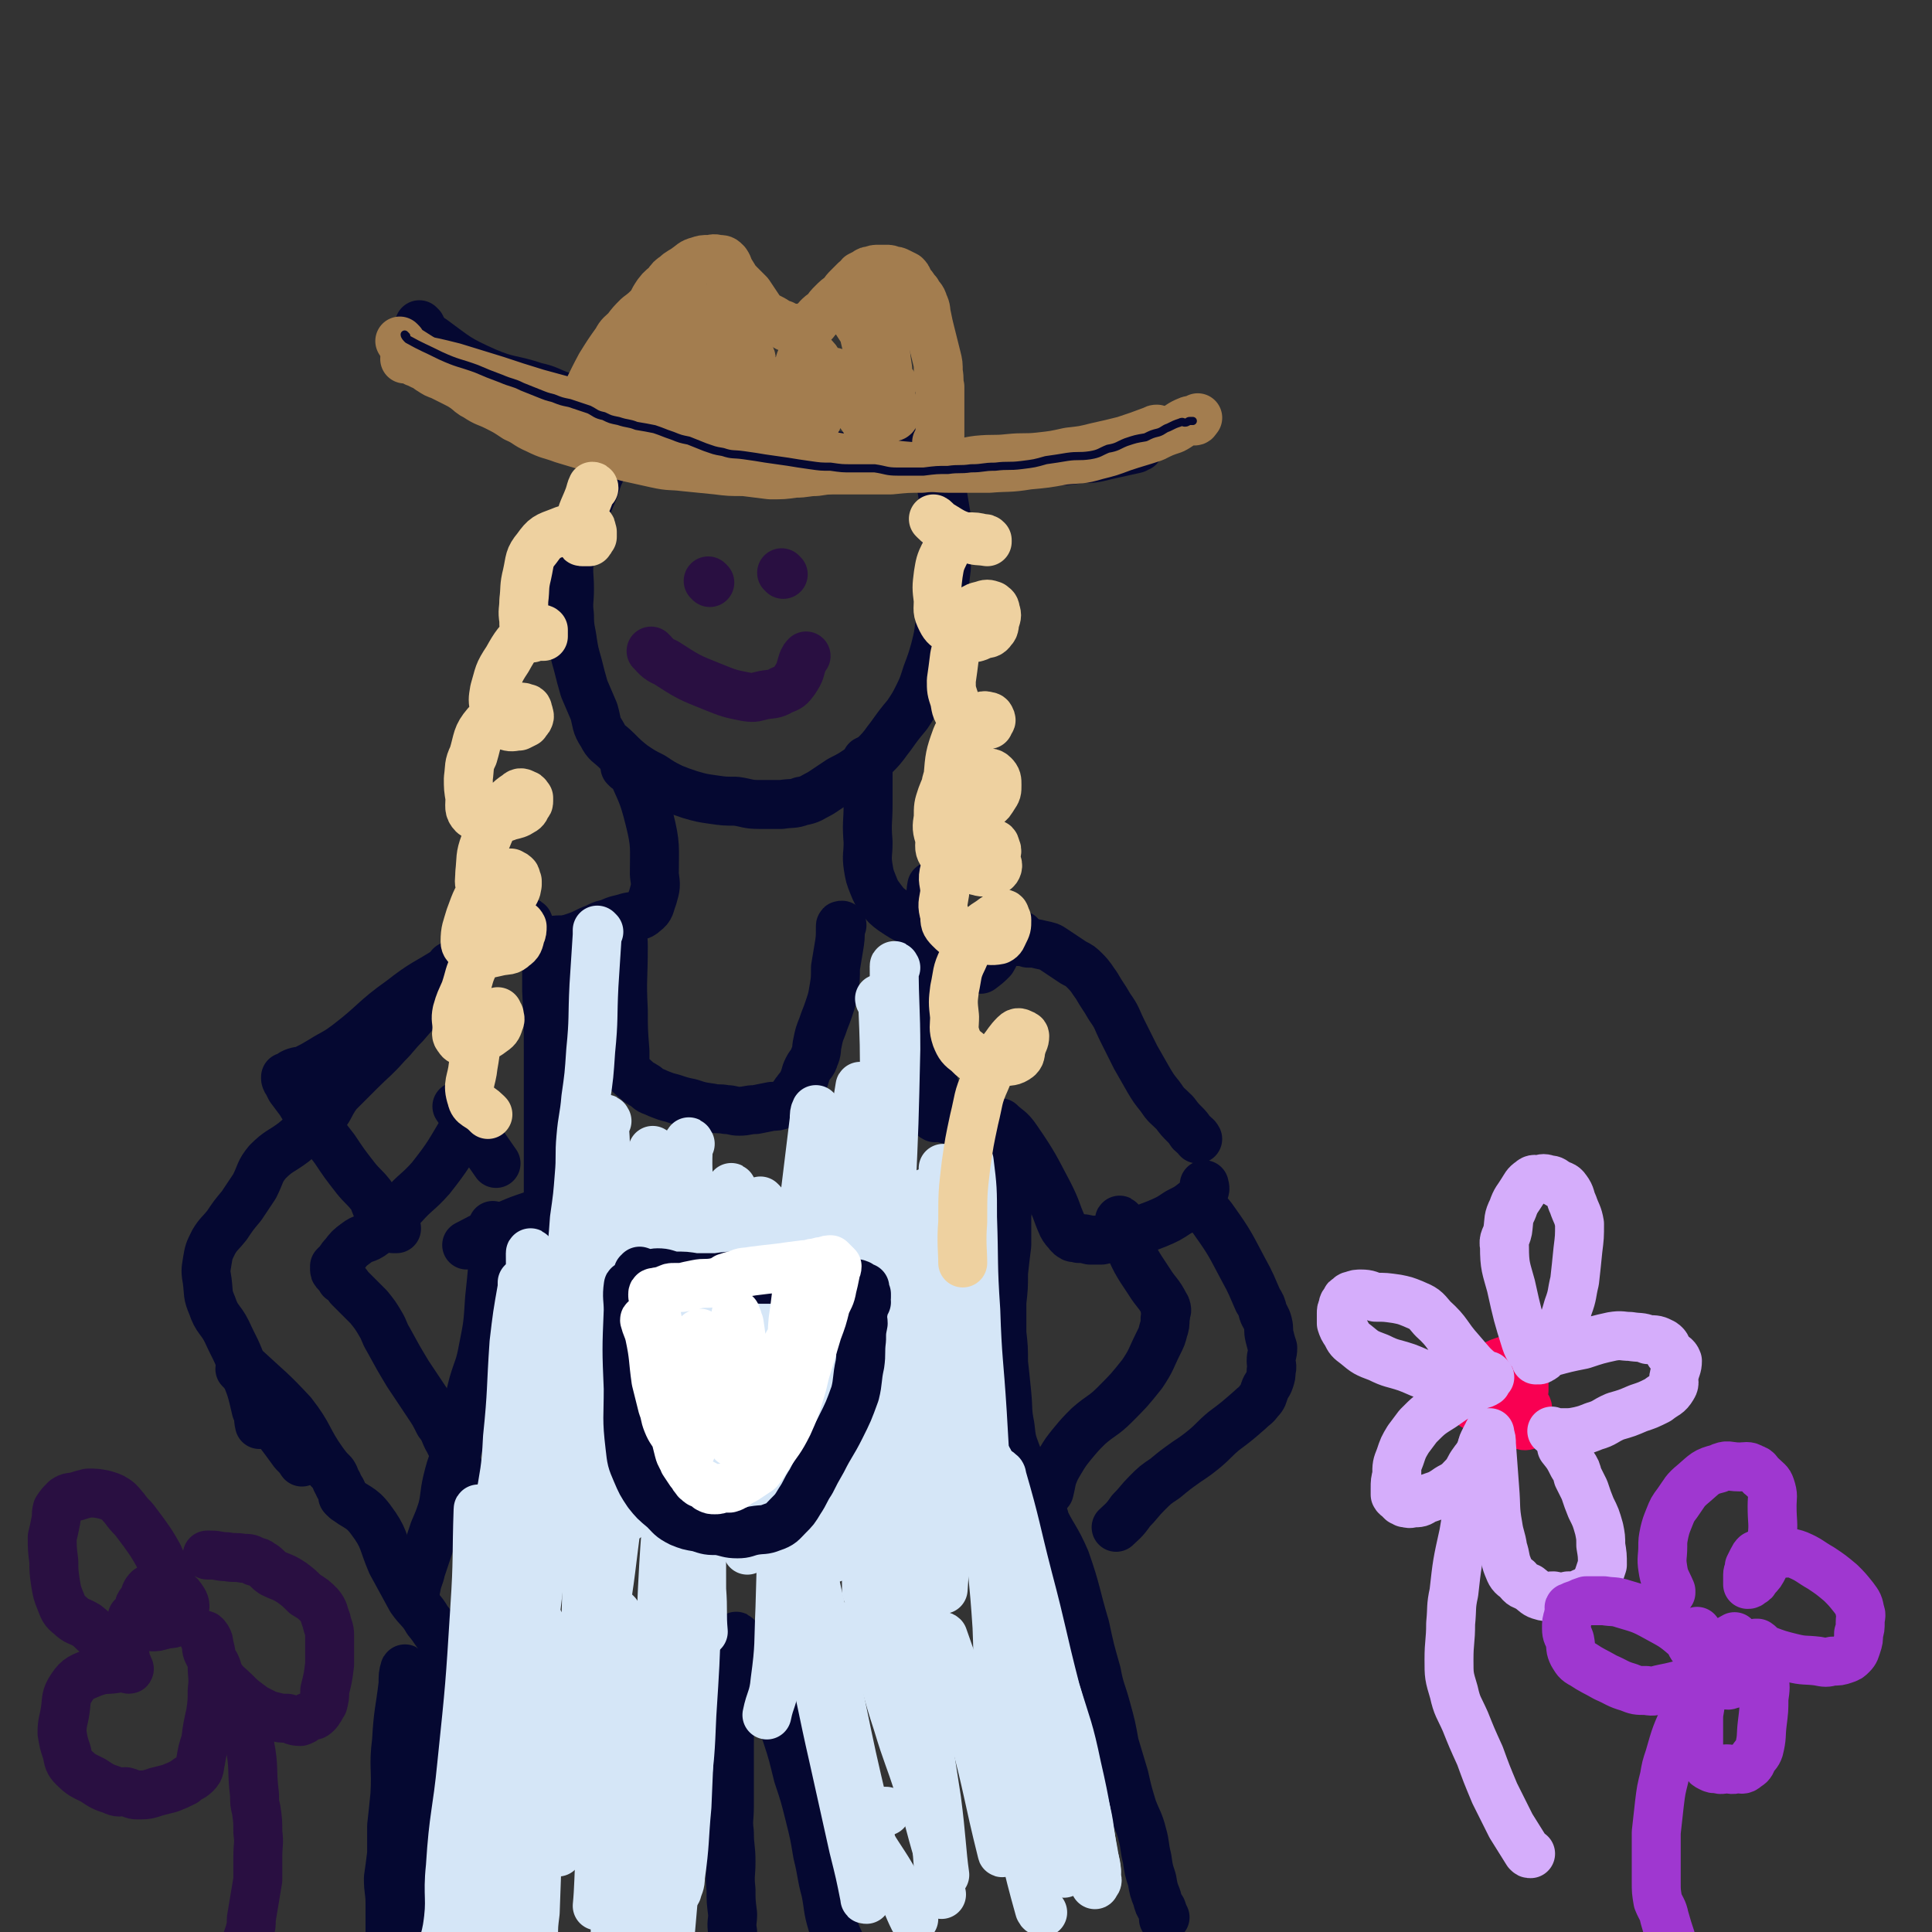 <svg viewBox='0 0 1184 1184' version='1.1' xmlns='http://www.w3.org/2000/svg' xmlns:xlink='http://www.w3.org/1999/xlink'><rect x="0" y="0" width="1184" height="1184" fill="#333333" stroke="none"/><g fill='none' stroke='rgb(5,8,49)' stroke-width='30' stroke-linecap='round' stroke-linejoin='round'><path d='M440,253c0,0 0,-1 -1,-1 -1,0 -1,1 -1,1 -10,1 -10,0 -20,1 -10,2 -11,1 -21,5 -7,2 -6,4 -13,8 -5,4 -6,3 -10,8 -4,5 -3,6 -5,12 -3,6 -3,7 -5,13 -3,7 -3,7 -6,15 -3,6 -3,6 -5,12 -2,8 -3,8 -4,16 -1,9 0,9 0,18 0,8 -1,8 0,16 0,9 1,9 2,17 1,6 1,6 3,13 2,8 2,8 4,15 3,7 3,7 6,14 2,7 1,8 5,14 3,6 4,5 9,10 5,5 5,5 10,9 6,4 6,4 12,7 6,4 6,4 12,7 5,2 5,2 11,4 7,2 7,2 14,3 7,1 7,1 14,1 7,1 7,2 14,2 7,0 7,0 14,0 6,-1 7,0 12,-2 6,-1 6,-2 12,-5 6,-4 6,-4 12,-8 6,-3 6,-3 12,-7 5,-4 5,-4 10,-9 5,-5 5,-6 9,-11 5,-7 5,-7 10,-13 4,-6 4,-6 7,-12 3,-6 3,-7 5,-13 3,-8 3,-8 5,-15 2,-8 2,-8 3,-16 1,-9 1,-9 2,-18 1,-8 1,-8 2,-16 0,-9 0,-9 0,-17 -1,-7 0,-7 0,-14 -1,-6 -1,-6 -2,-12 -1,-7 -1,-7 -3,-13 -2,-6 -2,-6 -5,-12 -4,-6 -3,-6 -8,-11 -5,-5 -5,-4 -11,-9 -6,-4 -6,-4 -11,-7 -5,-3 -5,-4 -9,-6 -7,-3 -7,-4 -13,-6 -9,-3 -9,-1 -17,-3 -7,-1 -7,-1 -14,-3 -8,-1 -8,-2 -16,-2 -8,0 -9,0 -17,1 -10,1 -10,1 -19,4 -11,3 -12,2 -21,8 -8,6 -7,8 -13,15 -1,1 -1,1 -1,2 '/><path d='M384,471c0,0 -1,-1 -1,-1 1,0 3,0 4,2 6,14 7,14 11,30 4,16 3,17 3,34 1,7 1,7 -1,14 -2,5 -1,6 -5,9 -3,3 -5,2 -10,3 -6,2 -6,1 -12,4 -6,1 -5,2 -11,4 -6,3 -6,3 -12,5 -7,2 -7,0 -14,2 -3,0 -3,1 -5,2 '/><path d='M532,467c0,0 -1,-1 -1,-1 0,2 1,3 1,5 0,11 0,11 0,22 0,11 -1,11 0,23 0,8 -1,8 0,15 1,6 1,6 3,11 2,5 2,5 5,9 3,4 3,4 7,7 6,4 6,4 12,7 5,3 5,4 11,6 5,3 5,2 10,4 5,2 5,2 10,3 6,1 6,0 13,0 5,0 5,0 10,-2 6,-1 6,-1 11,-3 1,0 1,0 1,0 '/><path d='M335,581c0,0 -1,-1 -1,-1 0,0 1,1 1,2 0,12 0,12 0,25 1,20 1,20 1,40 0,15 0,15 0,30 0,11 0,11 0,22 0,8 0,8 0,17 0,10 0,10 0,20 0,10 0,10 0,20 0,7 0,10 0,15 '/><path d='M382,567c0,0 -1,-1 -1,-1 0,6 1,7 1,14 0,20 -1,20 0,39 0,12 0,12 1,25 0,3 0,3 0,7 1,3 0,3 2,6 2,3 2,2 5,5 2,2 3,2 6,4 3,3 3,2 7,4 5,2 5,2 9,3 6,2 6,2 11,3 6,2 6,2 13,3 4,1 4,0 9,1 4,0 4,1 8,1 5,0 5,-1 10,-1 5,-1 5,-1 10,-2 3,0 3,0 6,-1 3,-1 3,-1 5,-3 3,-2 2,-3 4,-5 2,-3 3,-3 4,-6 2,-4 1,-4 3,-8 2,-4 3,-3 4,-7 2,-4 1,-5 2,-9 1,-5 1,-5 3,-10 2,-6 2,-5 4,-11 2,-6 2,-6 3,-12 1,-6 1,-6 1,-13 1,-6 1,-6 2,-12 1,-6 1,-6 1,-13 0,-1 0,-1 1,-1 '/><path d='M572,544c0,0 -1,-1 -1,-1 -1,5 0,6 -1,13 -1,20 -1,20 -2,40 -1,13 -1,13 -2,26 0,4 0,4 1,9 0,4 -1,4 0,9 0,4 0,4 1,9 1,4 1,4 2,8 1,3 1,3 2,6 1,4 1,4 3,8 2,3 2,4 5,7 4,4 4,3 9,6 4,3 4,3 9,6 4,2 4,1 9,3 3,2 3,2 6,5 3,2 4,3 5,4 '/><path d='M336,742c0,0 0,-1 -1,-1 0,0 -1,0 -1,1 -13,5 -13,4 -26,10 -11,5 -16,8 -22,11 '/><path d='M303,752c0,0 -1,-1 -1,-1 0,2 1,3 1,7 -1,19 -1,19 -3,38 -1,16 -1,16 -4,31 -2,11 -3,11 -6,21 -2,8 -2,8 -4,16 -2,7 -1,8 -3,15 -2,7 -2,6 -4,13 -3,8 -3,8 -5,16 -2,9 -1,9 -3,17 -2,6 -2,6 -5,13 -2,6 -2,6 -4,12 -2,6 -2,6 -4,12 -1,5 -2,5 -3,11 -1,4 0,4 -1,8 0,0 0,0 0,0 '/><path d='M573,685c0,0 -2,-1 -1,-1 6,1 7,2 14,3 14,3 14,3 27,6 0,0 0,0 1,0 1,1 1,1 2,2 1,3 2,3 2,7 1,7 1,7 0,13 0,7 0,7 0,14 -1,8 0,8 -1,16 0,9 0,9 0,18 -1,8 -1,8 -2,17 0,9 0,9 -1,18 0,9 0,9 0,19 1,9 1,9 1,18 1,9 1,9 2,19 1,10 0,10 2,20 1,9 1,9 4,17 3,8 3,7 6,15 3,7 4,7 6,14 4,9 3,9 6,18 4,9 5,9 8,17 1,2 0,2 0,4 '/><path d='M324,566c0,0 0,-1 -1,-1 -1,0 0,1 -2,2 -5,2 -6,0 -11,3 -12,7 -12,7 -22,16 -8,8 -7,9 -14,17 -7,6 -7,6 -14,12 -6,6 -6,6 -12,13 -6,6 -5,6 -11,12 -8,9 -8,8 -16,16 -7,7 -7,7 -14,14 -6,8 -4,9 -11,16 -7,8 -8,7 -16,14 -8,6 -9,5 -16,12 -5,6 -4,7 -8,15 -4,6 -4,6 -8,12 -5,6 -5,6 -9,12 -4,5 -5,5 -8,10 -3,6 -3,6 -4,12 -1,6 -1,6 0,12 1,8 0,8 3,15 3,9 5,8 9,16 5,11 6,11 10,23 5,12 5,12 8,25 2,4 1,5 2,9 '/><path d='M281,679c0,0 -1,-1 -1,-1 5,7 5,8 11,16 6,9 6,9 13,19 '/><path d='M288,685c0,0 0,-1 -1,-1 -1,3 0,5 -3,8 -9,15 -9,16 -20,30 -8,9 -9,8 -17,17 -4,4 -4,5 -8,8 -5,5 -4,5 -10,9 -5,4 -6,2 -11,6 -4,3 -4,3 -7,7 -3,3 -2,3 -4,6 -1,1 -2,1 -2,1 0,0 1,-1 1,-1 0,1 -1,1 -1,2 0,2 0,2 1,3 2,2 2,2 3,4 3,2 3,2 5,5 3,3 3,3 6,6 3,3 3,3 6,6 4,5 4,5 7,10 3,5 2,5 5,10 6,11 6,11 12,21 6,9 6,9 12,18 4,6 4,6 7,12 4,5 3,6 6,11 2,4 2,4 4,8 1,4 0,4 1,8 0,1 1,1 1,1 '/><path d='M148,840c0,0 -1,-1 -1,-1 1,0 3,-1 4,0 14,13 15,13 28,27 11,14 9,16 19,30 3,4 3,4 6,7 2,3 1,3 3,6 1,3 2,3 3,6 0,1 0,1 0,2 '/><path d='M161,867c0,0 -1,-1 -1,-1 1,1 2,1 3,2 9,11 9,11 17,22 3,3 3,3 5,6 '/><path d='M277,593c0,0 0,-1 -1,-1 0,0 0,1 -1,2 -14,9 -15,8 -29,19 -17,12 -16,14 -33,27 -8,6 -8,5 -16,10 -5,3 -5,3 -9,5 -4,2 -4,1 -7,2 -3,1 -3,2 -5,3 -1,1 0,1 -1,1 0,0 0,-1 0,-1 0,1 0,2 1,3 1,2 1,2 2,4 3,4 3,4 6,8 3,5 3,5 7,10 7,10 7,10 14,19 6,9 6,9 13,18 4,5 5,5 9,10 3,4 2,5 5,10 2,3 3,3 5,6 1,1 1,2 2,3 0,0 1,0 1,0 1,1 0,1 1,2 1,0 1,0 2,0 0,-1 0,0 0,0 '/><path d='M601,594c0,0 -1,-1 -1,-1 0,0 1,1 1,1 4,-3 4,-3 7,-6 3,-5 2,-6 6,-9 2,-2 2,-2 4,-2 3,-1 3,-1 5,0 4,0 4,0 7,1 4,0 4,0 8,1 5,1 5,1 8,3 3,2 3,2 6,4 3,2 3,2 6,4 4,2 4,2 7,5 4,4 4,5 7,9 4,7 4,6 8,13 5,7 4,7 8,15 4,8 4,8 8,16 4,7 4,7 8,14 3,5 3,5 7,10 4,6 4,5 9,10 3,4 3,4 6,7 2,2 2,2 4,5 2,2 3,2 4,4 '/><path d='M614,689c0,0 -1,-1 -1,-1 4,4 6,4 10,10 11,16 11,17 20,34 5,10 4,10 8,19 1,2 2,3 3,4 0,0 -1,-1 -1,-1 2,2 2,3 4,4 1,1 2,0 4,1 3,0 3,0 7,1 3,0 3,0 7,0 9,-2 10,-2 19,-4 7,-3 7,-3 15,-6 7,-3 7,-3 13,-7 6,-3 6,-3 11,-7 3,-2 3,-3 5,-6 1,-2 0,-3 0,-4 0,0 0,1 0,2 '/><path d='M687,749c0,0 -1,-2 -1,-1 1,5 1,6 4,11 6,14 6,14 14,26 5,8 6,7 10,15 1,1 1,3 1,3 0,1 -1,-1 -1,-1 0,2 1,3 0,6 0,4 0,4 -1,7 -1,4 -1,4 -3,8 -5,10 -4,10 -10,19 -8,10 -8,10 -17,19 -7,7 -8,6 -16,13 -5,5 -5,5 -10,11 -4,5 -4,5 -7,10 -3,5 -3,5 -5,10 -1,4 -1,5 -2,9 '/><path d='M735,739c0,0 -2,-1 -1,-1 4,4 6,4 10,10 10,14 10,15 18,30 5,9 5,10 9,19 2,3 2,3 3,7 1,3 2,3 3,7 1,4 0,4 1,8 1,4 1,4 2,7 0,4 -1,4 -1,8 0,3 1,3 0,6 0,3 0,3 -1,6 -1,3 -2,3 -3,6 0,0 0,0 0,0 -1,3 -1,4 -3,6 -3,4 -3,3 -6,6 -8,7 -8,7 -16,13 -6,5 -6,6 -12,11 -5,4 -5,4 -11,8 -7,5 -7,5 -13,10 -6,4 -6,4 -11,9 -5,5 -5,6 -10,11 -4,6 -6,7 -9,10 '/><path d='M249,1024c0,0 -1,-2 -1,-1 -1,3 -1,4 -1,9 -2,17 -3,17 -4,35 -2,16 0,16 -1,33 -1,10 -1,10 -2,19 0,9 0,9 0,17 -1,8 -1,8 -2,15 0,8 1,8 1,15 0,7 0,7 0,14 0,5 0,5 0,10 0,0 0,0 0,0 '/><path d='M263,1031c0,0 -1,-1 -1,-1 0,0 1,1 1,2 -2,19 -3,19 -4,38 -2,21 -1,21 -3,42 -1,12 -2,12 -4,23 -2,11 -3,11 -5,21 -1,10 -1,10 -2,19 -1,3 -1,3 -1,6 '/><path d='M448,1006c0,0 -1,-2 -1,-1 0,6 1,7 1,14 0,25 -1,25 -1,51 0,18 0,18 0,37 0,8 -1,8 0,16 0,9 1,9 1,18 0,8 -1,8 0,17 0,7 0,7 1,15 0,5 -1,5 0,11 0,3 0,4 1,6 '/><path d='M452,1004c0,0 -1,-2 -1,-1 7,10 10,10 16,23 10,17 8,18 15,37 4,12 4,13 7,25 4,12 4,12 7,24 3,12 3,12 5,24 3,12 2,12 5,23 2,10 1,10 4,20 3,8 3,8 7,16 3,7 4,7 8,13 1,1 1,1 2,2 '/><path d='M640,930c0,0 -1,-2 -1,-1 6,13 8,13 14,27 7,20 6,21 12,41 3,14 3,14 7,28 2,11 3,11 6,22 3,11 3,11 5,22 3,10 3,10 6,20 2,9 2,9 5,19 3,8 4,8 6,16 2,7 1,7 3,15 1,7 1,7 3,13 1,6 1,6 3,11 1,4 1,4 3,7 1,3 1,3 2,5 0,0 -1,1 -1,1 0,0 0,-1 0,-1 '/><path d='M212,919c0,0 -1,-1 -1,-1 7,6 10,5 16,13 9,12 7,13 13,27 6,11 6,11 12,22 5,7 6,6 10,13 5,6 4,6 9,12 3,4 3,4 7,9 2,2 2,3 3,5 '/><path d='M258,200c0,0 -1,-1 -1,-1 3,4 3,6 8,9 15,11 15,12 33,20 14,6 15,4 30,9 9,2 8,3 17,6 9,4 9,4 18,7 10,3 11,2 21,5 10,2 10,3 21,5 9,2 10,2 19,3 10,2 10,2 20,4 11,3 11,3 22,5 11,2 11,1 21,3 10,2 10,2 19,3 10,2 10,2 20,3 11,0 11,0 21,1 11,1 11,1 21,1 10,0 10,0 20,0 8,0 8,0 17,1 9,0 9,0 19,0 9,0 9,0 18,-1 10,-1 10,0 20,-2 8,0 8,0 16,-2 9,-2 9,-2 18,-4 1,-1 1,-1 2,-1 '/></g>
<g fill='none' stroke='rgb(163,125,79)' stroke-width='30' stroke-linecap='round' stroke-linejoin='round'><path d='M246,210c0,0 -1,-1 -1,-1 2,3 2,4 6,6 14,9 14,9 29,15 15,7 15,5 30,11 9,3 9,4 18,8 7,3 7,3 14,6 8,4 8,4 16,8 8,3 8,3 16,6 8,3 8,3 17,5 8,3 8,2 15,4 8,2 8,2 16,3 6,2 6,2 13,3 8,2 8,2 16,3 10,1 10,1 20,1 9,0 9,0 19,0 9,0 9,0 18,0 9,0 9,0 18,0 10,0 10,0 20,0 10,-1 10,-1 19,-1 9,-1 9,-1 18,-2 8,-1 8,-2 16,-3 10,-1 10,0 19,-1 10,-1 10,0 19,-1 9,-1 9,-1 18,-3 9,-1 9,-1 17,-3 9,-2 9,-2 17,-4 9,-3 9,-3 17,-6 2,-1 2,-1 3,-1 '/><path d='M346,264c0,0 -1,0 -1,-1 1,-1 1,-2 2,-3 4,-5 4,-5 7,-10 8,-13 7,-13 14,-26 5,-8 5,-8 10,-15 2,-4 3,-4 6,-7 3,-4 3,-4 7,-8 4,-3 4,-3 8,-7 2,-4 2,-4 4,-7 3,-4 3,-3 6,-6 2,-3 2,-3 5,-5 3,-3 3,-2 7,-5 3,-2 3,-3 7,-4 3,-1 3,-1 6,-1 3,0 3,-1 6,0 3,0 3,0 5,2 2,3 1,3 3,6 2,3 2,4 5,7 3,3 3,3 6,6 2,3 2,3 4,6 2,3 2,3 4,6 3,2 3,2 7,4 3,2 3,2 6,3 3,2 3,2 6,2 1,1 1,1 3,1 1,0 1,0 2,0 1,-1 1,-1 2,-1 2,-2 3,-1 5,-3 2,-1 1,-1 3,-3 2,-2 2,-2 5,-4 2,-3 2,-3 4,-5 3,-3 3,-3 6,-5 2,-3 2,-3 4,-5 2,-2 2,-2 4,-4 2,-1 1,-1 3,-3 2,-1 2,-1 4,-2 1,-1 1,-1 3,-1 2,-1 2,-1 5,-1 2,0 2,0 4,0 2,0 2,0 4,1 2,0 2,0 4,1 2,1 2,1 4,2 2,2 1,2 3,5 2,2 2,3 4,5 2,4 3,3 4,7 2,4 1,4 2,8 1,5 1,5 2,9 1,4 1,4 2,8 1,4 1,4 2,8 1,4 1,4 1,9 1,5 0,5 1,9 0,4 0,4 0,9 0,4 0,4 0,8 0,3 0,3 0,7 0,3 0,3 0,6 0,1 0,1 0,2 -1,1 -1,1 -2,2 '/><path d='M415,183c0,0 -1,-1 -1,-1 -1,4 -1,5 -2,10 -1,13 -1,13 -2,27 -1,6 -2,11 -2,12 0,1 1,-4 2,-7 2,-10 2,-10 3,-19 1,-7 1,-7 2,-14 0,-1 0,-1 1,-2 0,-1 1,-1 1,-1 0,-1 0,0 0,0 -1,0 -1,-1 -2,0 -2,2 -2,2 -4,4 -3,4 -3,4 -6,7 -7,11 -7,11 -14,22 -4,7 -4,7 -8,15 -1,2 0,2 -1,4 -1,1 -2,2 -2,2 0,0 1,0 2,0 1,-1 1,-1 3,-2 3,-2 4,-1 6,-4 5,-7 5,-7 9,-15 4,-8 3,-9 5,-17 2,-5 2,-5 3,-10 1,-3 1,-3 2,-5 0,0 0,1 0,1 0,0 0,-2 0,-1 -2,2 -2,3 -4,7 -5,12 -5,12 -9,25 -4,9 -4,10 -5,19 0,4 1,4 2,7 1,2 1,2 3,3 2,1 3,1 5,1 3,-1 4,-1 6,-3 4,-5 3,-6 7,-12 4,-7 5,-7 8,-14 4,-9 3,-9 7,-18 2,-6 2,-5 4,-11 1,-1 1,-1 1,-3 1,-1 1,-1 1,-1 0,-1 0,0 0,0 -1,1 -1,0 -2,1 -2,6 -1,7 -3,13 -3,9 -4,9 -6,18 -2,6 -3,6 -3,13 0,2 0,2 1,5 0,0 1,0 1,1 1,0 1,0 1,0 2,-1 2,0 3,-1 3,-2 4,-1 6,-4 4,-6 3,-7 6,-13 3,-7 3,-7 5,-13 1,-3 1,-3 2,-5 1,0 1,-1 1,-1 0,2 -1,2 -2,4 -4,11 -4,11 -7,21 -3,9 -5,9 -6,17 -1,4 0,4 1,8 1,2 1,3 2,4 1,1 2,1 3,1 0,0 -1,0 -1,0 2,-2 3,-2 5,-5 4,-7 4,-7 8,-14 3,-7 2,-8 6,-15 1,-2 2,-5 3,-5 1,1 0,3 0,6 -1,10 -2,10 -3,20 -1,7 0,7 -2,14 0,2 0,2 -1,3 0,1 -1,2 0,2 0,0 0,0 0,-1 1,0 1,0 2,0 2,-4 1,-4 4,-8 3,-4 3,-3 6,-7 4,-4 4,-4 7,-8 2,-2 2,-2 5,-4 2,-1 2,-1 5,-1 1,-1 2,-1 3,0 1,1 1,2 1,4 1,3 1,3 2,5 0,4 0,4 0,7 0,3 0,3 0,5 -1,1 -1,1 -1,1 -1,1 0,0 0,0 -1,0 -1,1 -1,0 0,-2 1,-2 1,-5 1,-11 0,-11 1,-21 1,-7 0,-8 3,-13 0,-1 1,0 3,0 2,0 3,0 4,1 2,2 2,3 4,6 2,4 2,4 3,9 1,4 0,4 0,9 -1,4 0,4 -2,8 0,2 -1,2 -2,4 -1,2 -1,2 -2,3 0,0 1,-1 1,-1 0,-1 -1,-1 -2,-2 0,-4 0,-4 1,-8 0,-4 1,-4 2,-9 1,-3 0,-3 2,-5 1,-3 1,-3 3,-4 0,-1 0,-1 1,-1 1,0 1,0 1,0 1,0 1,0 2,0 2,1 2,1 4,3 3,4 3,4 6,8 2,4 2,5 4,9 1,3 1,3 2,5 1,2 1,2 2,3 0,1 1,1 1,1 0,0 -1,0 0,-1 0,-5 1,-5 2,-9 1,-12 1,-12 3,-23 0,-4 0,-5 1,-9 0,-1 0,-1 1,-2 0,0 0,1 1,1 1,1 2,0 2,1 3,7 2,8 4,16 1,8 1,8 3,16 0,3 0,3 1,7 0,0 0,1 0,1 -1,1 -1,0 -1,0 -2,-3 -2,-4 -2,-7 -3,-12 -3,-12 -5,-24 -1,-7 0,-7 0,-13 0,-2 0,-2 0,-3 0,0 0,1 0,1 0,0 -1,-2 0,-2 0,3 0,4 1,7 1,4 1,4 1,8 1,4 1,4 2,9 0,1 1,1 1,3 1,1 2,1 2,1 0,0 0,0 0,0 -1,0 -2,0 -2,0 -1,-4 -1,-5 -1,-9 -2,-12 -1,-13 -3,-25 -1,-5 -2,-5 -3,-10 -1,-1 -2,-1 -2,-2 0,0 1,1 1,1 -1,0 -2,1 -3,1 -2,0 -2,0 -3,0 -2,0 -2,1 -3,1 -2,0 -2,0 -3,0 -1,0 -1,0 -2,0 -1,0 -1,0 -1,0 1,0 1,0 2,1 1,1 1,2 1,4 3,5 4,5 5,10 3,12 2,12 4,24 2,9 2,8 3,17 1,3 1,3 1,6 -1,6 -1,6 -2,11 -1,4 -2,4 -3,7 -2,4 -1,4 -3,7 -3,3 -4,3 -8,5 -4,2 -4,2 -9,3 -6,1 -6,1 -13,2 -6,0 -6,1 -13,1 -7,1 -7,1 -15,1 -8,-1 -8,-1 -16,-2 -9,0 -9,0 -17,-1 -10,-1 -10,-1 -20,-2 -8,-1 -8,0 -17,-2 -9,-2 -9,-2 -18,-4 -9,-3 -9,-2 -19,-5 -10,-3 -10,-3 -20,-6 -8,-3 -8,-2 -16,-6 -7,-3 -6,-4 -13,-7 -6,-4 -6,-4 -12,-7 -6,-3 -6,-2 -12,-6 -4,-2 -3,-2 -7,-5 -3,-2 -3,-2 -7,-4 -4,-2 -4,-2 -8,-4 -3,-1 -3,-1 -6,-3 -2,-1 -2,-2 -5,-3 -2,-1 -2,-1 -4,-2 -1,0 0,0 0,0 -1,-1 -2,-1 -3,-2 -1,0 -2,0 -2,0 0,0 1,0 1,0 0,0 -1,0 -2,0 0,0 -1,0 -1,0 3,0 4,-1 7,0 11,2 11,2 23,5 13,4 13,4 26,8 12,4 12,4 25,8 11,3 11,3 22,6 15,3 15,3 29,6 14,3 13,4 27,7 13,3 13,3 26,6 13,3 13,3 26,5 15,3 15,2 30,5 11,2 11,2 23,4 12,2 12,2 24,3 12,2 12,2 24,3 12,0 12,1 23,1 12,0 12,0 23,0 12,-1 12,0 24,-2 11,-1 11,-1 22,-3 10,-1 10,0 20,-3 8,-2 8,-2 16,-5 9,-3 10,-3 19,-6 6,-3 6,-3 12,-5 4,-2 4,-3 9,-5 2,-1 2,0 4,0 1,0 1,-1 2,-2 '/></g>
<g fill='none' stroke='rgb(213,230,247)' stroke-width='30' stroke-linecap='round' stroke-linejoin='round'><path d='M367,571c0,0 -1,-1 -1,-1 0,1 0,1 0,3 -1,15 -1,15 -2,31 -1,20 0,20 -2,40 -1,15 -1,15 -3,29 -1,12 -2,12 -3,24 -1,11 0,12 -1,23 -1,13 -1,13 -3,27 -1,14 -1,14 -3,28 -1,14 0,14 -1,28 -2,14 -2,14 -4,28 -1,15 -1,15 -3,30 -1,14 -1,14 -3,28 -2,15 -3,15 -5,29 -2,13 -2,13 -4,25 -1,11 -1,11 -3,21 -1,8 -1,8 -2,16 -1,7 -1,7 -1,14 -1,4 0,4 0,8 0,0 0,0 0,0 '/><path d='M321,787c0,0 -1,-1 -1,-1 0,0 0,1 0,3 -3,17 -3,17 -5,34 -2,29 -1,29 -4,58 -1,21 -2,21 -5,41 -2,15 -3,15 -5,30 -1,10 -1,10 -3,20 -1,7 -2,9 -3,14 '/><path d='M326,769c0,0 -1,-2 -1,-1 0,19 1,21 1,41 -1,39 -1,39 -2,77 -1,32 -1,32 -3,64 -1,23 -1,23 -2,46 -1,17 -1,17 -1,34 0,7 0,7 1,15 0,1 0,1 0,1 '/><path d='M372,687c0,0 -1,-2 -1,-1 -1,7 0,8 0,16 -1,42 -1,42 -2,83 -2,47 -2,47 -4,94 -2,33 -3,33 -4,66 -2,24 -1,24 -2,48 -1,13 -1,13 -1,26 0,3 0,3 0,6 '/><path d='M401,706c0,0 -1,-1 -1,-1 0,1 0,1 0,3 -2,28 -2,28 -3,56 -3,48 -2,48 -6,96 -3,35 -4,40 -7,70 '/><path d='M423,701c0,0 -1,-2 -1,-1 -1,16 0,17 0,35 -1,34 -1,34 -3,69 -3,45 -3,45 -7,90 -3,40 -4,39 -6,79 -1,19 0,19 0,38 0,5 0,5 0,11 '/><path d='M449,729c0,0 -1,-2 -1,-1 -1,8 0,9 0,18 -3,61 -3,61 -5,122 -1,28 -1,41 -2,56 '/><path d='M454,743c0,0 -1,-2 -1,-1 0,5 0,6 0,12 -2,53 -3,53 -4,106 -1,28 -1,28 -1,55 0,1 0,1 0,1 '/><path d='M467,737c0,0 -1,-1 -1,-1 0,2 1,3 1,5 -1,33 0,33 -1,66 -2,48 -2,48 -4,95 -1,9 -1,9 -1,18 '/><path d='M501,681c0,0 -1,-1 -1,-1 -1,2 -1,3 -1,6 -8,67 -9,67 -14,135 -4,47 -3,47 -5,94 -1,35 -1,35 -2,70 -1,23 0,23 -3,45 -1,11 -3,11 -5,21 '/><path d='M528,667c0,0 -1,-2 -1,-1 -5,30 -5,32 -8,63 -5,47 -5,48 -7,95 -2,31 -1,31 -2,62 -1,21 -1,21 -1,42 0,13 1,14 1,27 0,0 0,0 0,-1 '/><path d='M549,593c0,0 -1,-2 -1,-1 0,24 1,25 1,51 -1,45 -1,45 -3,90 -2,36 -3,36 -6,72 -3,38 -4,38 -6,77 -2,33 -2,33 -3,66 -1,12 0,12 0,24 0,2 0,2 0,3 '/><path d='M540,613c0,0 -1,-1 -1,-1 0,1 1,2 2,4 1,24 1,24 1,49 1,33 1,33 1,66 -1,31 -2,31 -3,62 -2,35 -3,35 -5,71 -1,31 -1,31 -2,62 -1,16 -2,16 -2,32 -1,2 0,2 0,4 '/><path d='M546,677c0,0 -1,-2 -1,-1 0,12 0,14 1,27 0,27 0,27 0,55 -1,42 -1,42 -2,83 -2,45 -3,45 -5,89 -2,35 -2,39 -4,71 '/><path d='M555,769c0,0 -1,-1 -1,-1 0,3 0,4 1,8 1,24 0,24 2,49 2,38 1,38 4,76 2,39 2,39 5,79 2,29 2,35 4,59 '/><path d='M569,732c0,0 -1,-2 -1,-1 1,16 3,17 4,35 2,30 2,30 2,60 1,33 1,33 1,66 -1,33 -1,33 -1,66 -1,4 0,4 0,8 '/><path d='M579,717c0,0 -1,-1 -1,-1 0,1 1,2 2,5 1,31 1,32 2,64 1,39 2,39 2,78 -1,31 -1,31 -3,63 -1,24 -2,31 -3,48 '/><path d='M594,712c0,0 -1,-1 -1,-1 0,0 1,0 1,1 2,16 2,17 2,34 1,28 0,28 2,57 1,31 2,31 4,63 2,34 2,34 4,69 2,31 3,31 5,62 1,24 0,24 2,48 0,11 0,11 1,21 1,4 1,4 2,7 '/><path d='M590,855c0,0 -1,-1 -1,-1 1,1 2,2 3,4 9,30 8,30 17,61 9,34 8,35 18,69 6,23 8,23 13,46 7,25 6,26 12,52 1,5 1,5 1,11 '/><path d='M606,895c0,0 -1,-2 -1,-1 2,7 3,8 6,16 6,20 6,20 11,39 8,27 7,27 15,54 7,25 8,25 15,51 6,23 6,23 11,46 5,18 4,18 7,37 2,7 2,7 2,14 1,2 0,2 -1,4 '/><path d='M613,903c0,0 -1,-1 -1,-1 1,1 2,1 2,3 9,31 8,31 16,62 9,34 8,34 17,69 7,23 8,23 13,47 6,26 5,26 10,52 1,6 1,6 2,12 '/><path d='M538,930c0,0 -1,-2 -1,-1 3,14 4,15 8,31 8,32 9,32 16,64 7,40 7,40 13,79 3,23 3,32 5,46 '/><path d='M493,948c0,0 -1,-2 -1,-1 4,14 6,15 9,30 8,33 7,33 14,66 7,34 7,34 15,68 4,20 7,29 9,40 '/><path d='M481,961c0,0 -1,-2 -1,-1 7,22 9,23 15,47 9,36 8,36 16,71 6,27 6,27 12,54 4,16 4,16 7,31 0,1 0,1 1,1 '/><path d='M529,994c0,0 -1,-2 -1,-1 4,9 6,10 9,20 7,21 6,22 13,43 6,20 7,20 13,39 7,21 6,21 12,41 0,0 0,0 1,0 '/><path d='M576,1004c0,0 -1,-1 -1,-1 0,0 2,-1 3,0 10,28 10,29 18,57 10,37 9,39 18,75 0,1 1,0 1,-1 '/><path d='M601,1039c0,0 -1,-1 -1,-1 1,1 2,1 2,3 10,32 10,32 19,63 8,33 7,34 16,66 1,2 1,1 2,2 '/><path d='M613,1026c0,0 -1,-2 -1,-1 5,13 7,14 12,28 10,30 10,30 19,60 5,18 6,24 9,35 '/><path d='M636,1044c0,0 -1,-2 -1,-1 7,15 10,15 16,33 8,27 5,28 11,57 0,2 0,2 0,5 '/><path d='M571,1102c0,0 -1,-1 -1,-1 0,0 1,1 2,2 2,27 2,27 4,54 0,2 0,2 1,4 '/><path d='M533,1128c0,0 -1,-2 -1,-1 9,15 11,16 20,33 5,8 4,8 8,16 '/><path d='M541,1111c0,0 -1,-1 -1,-1 1,0 1,0 3,0 '/><path d='M428,942c0,0 -1,-2 -1,-1 -1,23 0,24 0,49 -1,30 -1,30 -3,61 -1,24 -1,24 -4,48 -2,25 -3,25 -6,49 -2,23 -2,23 -4,46 -1,19 -2,19 -3,38 -1,11 0,14 0,22 '/><path d='M426,940c0,0 -1,-2 -1,-1 -1,12 0,13 0,25 -1,24 0,24 -1,48 0,24 0,24 -1,48 -1,23 -1,23 -2,47 -2,21 -1,22 -4,43 0,5 -1,5 -2,9 '/><path d='M427,886c0,0 -1,-1 -1,-1 0,0 1,1 1,1 1,20 1,20 2,39 1,24 1,24 1,49 1,13 0,15 1,26 '/><path d='M457,886c0,0 -1,-2 -1,-1 0,11 1,12 2,25 0,20 0,22 0,40 '/><path d='M383,886c0,0 -1,-2 -1,-1 0,2 0,3 0,6 -2,18 -1,18 -3,35 -5,36 -4,36 -10,71 -4,27 -5,27 -10,53 -6,34 -6,34 -13,67 -1,9 -2,9 -4,18 '/><path d='M335,921c0,0 -1,-2 -1,-1 -2,21 -1,22 -3,44 -4,37 -5,37 -8,73 -4,32 -2,33 -6,65 -3,25 -5,27 -9,50 '/><path d='M294,926c0,0 -1,-2 -1,-1 -1,29 0,30 -2,60 -3,48 -3,48 -8,96 -3,31 -5,31 -7,63 -2,19 1,19 -2,38 -2,11 -4,12 -8,21 0,1 0,-1 -1,-2 '/><path d='M298,948c0,0 -1,-1 -1,-1 0,0 1,1 1,1 0,16 0,16 0,31 -1,32 0,32 -2,64 -2,39 -2,39 -5,77 -3,34 -3,34 -6,68 0,5 0,5 0,10 '/><path d='M331,995c0,0 -1,-2 -1,-1 1,23 2,24 2,49 0,40 -1,41 -1,80 '/><path d='M378,989c0,0 -1,-1 -1,-1 0,0 1,1 1,1 0,11 0,11 0,22 -2,27 -2,27 -5,53 -2,33 -3,33 -5,65 -1,20 -1,29 -2,39 '/><path d='M397,1021c0,0 -1,-1 -1,-1 0,1 0,1 0,3 -2,18 -1,18 -3,36 -3,33 -4,33 -8,66 -3,29 -4,29 -8,58 0,4 0,4 0,8 '/><path d='M415,993c0,0 -1,-2 -1,-1 -1,6 0,7 -1,14 -2,36 -2,36 -5,73 -2,34 -3,34 -6,67 -1,20 -1,20 -1,40 0,14 1,15 1,28 0,0 0,0 0,-1 '/><path d='M399,1072c0,0 -1,-2 -1,-1 -2,14 -1,15 -3,30 -3,29 -1,29 -6,58 -4,25 -6,25 -13,50 0,1 0,1 0,1 '/><path d='M313,1128c0,0 -1,-1 -1,-1 0,0 2,0 2,1 1,25 0,25 1,50 0,25 1,37 1,49 '/><path d='M331,1117c0,0 -1,-2 -1,-1 -1,27 -1,28 -2,56 -1,8 -1,8 -1,15 '/></g>
<g fill='none' stroke='rgb(5,8,49)' stroke-width='30' stroke-linecap='round' stroke-linejoin='round'><path d='M386,789c0,0 -1,-2 -1,-1 -1,7 0,8 0,15 -1,24 -1,24 0,48 0,18 -1,18 1,35 1,9 1,9 4,16 3,7 3,7 7,13 4,5 4,5 10,10 4,4 4,5 10,8 5,2 5,2 11,3 6,2 6,2 12,2 6,1 6,2 12,2 5,0 5,-1 10,-2 6,-1 6,0 11,-2 6,-2 6,-3 10,-7 4,-4 4,-4 7,-9 4,-6 3,-6 7,-12 3,-6 3,-6 7,-13 5,-10 6,-10 11,-20 5,-10 5,-10 9,-21 2,-8 1,-9 3,-18 1,-7 0,-7 1,-15 0,-5 0,-5 1,-10 0,-3 -1,-3 0,-7 0,-3 1,-5 2,-6 0,0 -2,4 -2,4 0,-1 1,-3 2,-7 0,-1 0,-2 0,-2 0,-1 0,1 0,1 -1,-1 -2,-1 -2,-2 0,-1 0,-1 1,-1 0,-1 0,-2 0,-2 -1,0 -1,1 -2,1 0,-1 0,-1 0,-1 -1,-1 -1,-2 -2,-2 -2,-1 -2,0 -4,0 -5,-1 -5,0 -10,0 -10,-1 -10,-1 -19,-1 -8,-1 -8,-1 -16,-2 -6,0 -6,0 -11,0 -7,-1 -7,-2 -13,-2 -7,0 -7,0 -14,1 -6,0 -6,0 -13,0 -6,-1 -6,-1 -13,-1 -5,-1 -5,-2 -10,-2 -3,0 -3,1 -6,1 -2,-1 -2,-1 -5,-2 0,0 0,0 0,1 -1,0 -1,0 -1,0 '/></g>
<g fill='none' stroke='rgb(255,255,255)' stroke-width='30' stroke-linecap='round' stroke-linejoin='round'><path d='M396,810c0,0 -1,-2 -1,-1 1,4 2,5 3,9 3,14 2,14 4,28 2,8 2,8 4,16 2,5 1,5 3,10 2,5 3,5 5,9 1,4 1,4 2,8 1,4 2,4 3,7 2,3 2,3 4,6 2,2 1,2 3,4 1,2 2,2 3,3 0,0 -1,-1 -1,-1 2,1 2,1 4,2 1,1 1,1 2,2 2,1 2,1 4,1 2,0 2,0 4,-1 3,0 3,0 5,0 3,-1 3,-1 5,-3 4,-2 4,-2 7,-4 3,-2 3,-2 6,-4 3,-4 3,-4 6,-9 6,-9 7,-9 12,-19 4,-9 4,-9 7,-19 3,-9 2,-9 5,-18 3,-10 3,-10 6,-20 3,-8 3,-8 5,-16 2,-5 3,-5 4,-11 1,-4 1,-4 2,-9 0,-2 1,-2 1,-4 -1,-1 -1,-1 -2,-2 -1,-1 -1,-1 -2,-2 -1,0 -2,0 -4,1 -2,0 -2,0 -5,1 -4,0 -3,1 -7,1 -8,1 -8,1 -15,2 -9,1 -9,1 -17,2 -5,1 -5,0 -9,2 -4,1 -4,1 -7,2 -3,2 -3,2 -7,3 -6,1 -6,0 -11,1 -5,1 -5,1 -9,2 -3,0 -3,0 -5,0 -2,0 -2,0 -4,1 -1,0 -1,1 -3,1 -1,1 -1,0 -3,1 0,0 0,0 0,0 0,0 0,-1 0,0 -1,0 -1,0 -2,0 0,0 -1,0 -1,1 0,2 0,2 1,4 1,8 1,8 3,17 2,12 3,12 6,24 3,10 3,10 5,21 2,6 1,7 2,13 0,5 0,5 1,10 1,2 1,2 2,5 0,1 1,1 1,1 1,0 0,-1 1,-1 0,1 1,1 1,2 0,0 0,0 0,0 0,0 0,0 0,0 0,0 0,1 0,1 0,-1 1,-1 1,-3 0,-3 0,-3 0,-7 0,-14 0,-14 1,-27 0,-12 -1,-12 0,-24 0,-4 0,-4 2,-9 0,-1 1,-3 2,-3 1,1 2,3 3,5 3,6 3,6 5,12 2,8 2,8 4,16 3,9 2,9 5,19 1,6 1,6 3,11 0,2 -1,3 0,4 0,0 1,-1 1,-2 1,-7 0,-7 1,-15 0,-16 0,-16 0,-32 0,-15 -1,-17 0,-29 0,-2 0,2 1,3 0,0 0,-1 0,-1 0,1 0,2 1,3 2,14 2,14 4,28 1,13 1,13 3,25 0,5 -1,5 0,10 0,4 1,5 1,8 0,0 -1,-1 0,-1 1,-2 1,-2 2,-4 5,-9 5,-9 9,-19 4,-10 4,-10 7,-20 2,-6 1,-6 2,-11 0,-1 1,-1 2,-2 0,-1 0,-2 0,-2 0,1 0,2 -1,4 -3,3 -3,3 -5,7 -5,10 -4,10 -9,20 -2,6 -3,5 -6,11 0,1 -1,2 0,2 0,0 1,-1 2,-3 3,-4 3,-3 6,-8 7,-12 8,-12 13,-25 3,-10 2,-11 3,-22 1,-7 1,-7 2,-15 0,-1 0,-1 0,-3 1,-1 1,-2 1,-2 0,0 0,2 0,3 -1,3 0,3 0,6 0,13 -1,13 0,26 0,10 1,14 1,19 '/></g>
<g fill='none' stroke='rgb(249,0,82)' stroke-width='30' stroke-linecap='round' stroke-linejoin='round'><path d='M912,842c0,0 -1,-2 -1,-1 0,4 -1,5 1,9 4,10 4,11 10,19 4,4 5,3 10,4 2,1 3,1 5,0 0,0 -2,0 -2,-1 0,0 2,0 2,-1 0,-2 0,-2 -1,-4 0,-3 1,-4 -1,-6 -5,-5 -6,-5 -12,-8 -6,-3 -6,-3 -12,-5 -3,-1 -4,0 -7,0 -2,1 -3,2 -4,3 0,1 1,0 1,0 0,1 -1,2 -1,3 0,3 0,3 1,5 1,2 1,2 3,3 3,2 3,2 6,3 3,1 3,1 6,0 4,0 4,1 8,0 3,-1 3,-1 6,-3 1,-2 1,-2 2,-4 1,-3 1,-3 2,-6 0,-4 0,-4 0,-8 0,-3 0,-4 -1,-6 -2,-2 -2,-2 -5,-3 -3,-1 -3,-1 -6,-1 -3,1 -3,1 -5,2 -3,2 -4,3 -5,6 -1,3 0,3 -1,7 0,3 -1,3 0,6 1,1 1,1 3,2 2,1 2,1 4,2 3,0 3,1 6,0 3,0 3,0 5,-1 2,-1 2,-1 3,-2 0,-2 0,-2 0,-3 0,-2 0,-2 -1,-3 -1,-1 -1,-1 -2,-2 -3,-1 -3,-1 -6,-2 -3,0 -3,0 -6,0 -2,1 -3,0 -4,1 -2,2 -1,2 -2,4 -1,3 -1,3 -1,6 0,2 0,2 1,4 2,2 2,2 4,3 3,1 3,1 6,2 3,0 3,1 6,0 2,0 2,0 4,-1 0,0 0,0 0,0 0,-1 0,-1 0,-1 -1,-1 -2,-1 -2,-2 '/></g>
<g fill='none' stroke='rgb(213,173,251)' stroke-width='30' stroke-linecap='round' stroke-linejoin='round'><path d='M942,833c0,0 -1,0 -1,-1 -3,-5 -4,-4 -6,-10 -5,-16 -5,-16 -9,-34 -3,-11 -4,-12 -4,-24 -1,-5 1,-5 2,-10 1,-7 0,-7 3,-13 2,-6 3,-6 6,-11 2,-3 2,-4 5,-6 2,-2 3,-1 5,-1 3,-1 3,-1 6,0 3,0 3,1 5,2 3,2 4,1 6,4 3,4 2,5 4,9 2,6 3,6 4,12 0,8 0,8 -1,16 -1,10 -1,10 -2,19 -2,8 -1,8 -4,16 -2,7 -2,7 -5,14 -2,4 -2,4 -5,8 -2,4 -2,4 -4,7 -1,2 -1,2 -3,3 -1,1 -2,0 -3,0 0,1 1,0 1,0 0,0 -1,1 -1,0 0,0 1,0 2,-1 3,-1 3,-2 6,-3 11,-3 11,-3 21,-5 9,-3 9,-3 18,-5 6,-1 6,0 11,0 6,1 6,0 11,2 5,0 5,0 9,2 3,2 2,3 4,6 2,2 4,2 5,5 0,4 -1,4 -2,9 -1,3 1,4 -1,7 -3,5 -4,4 -9,8 -6,3 -6,3 -12,5 -7,3 -7,3 -14,5 -7,3 -6,4 -13,6 -5,2 -5,2 -9,3 -5,1 -5,1 -10,1 -3,0 -4,0 -7,-1 '/><path d='M913,844c0,0 -1,-1 -1,-1 -1,0 -1,1 -2,0 -8,-6 -8,-7 -15,-15 -9,-10 -7,-11 -17,-20 -5,-6 -5,-6 -12,-9 -5,-2 -5,-2 -10,-3 -7,-1 -7,-1 -13,-1 -4,-1 -4,-2 -9,-2 -2,0 -3,0 -5,1 -2,0 -2,1 -3,2 -1,0 -1,0 -1,1 -1,2 -2,1 -2,4 -1,2 -1,2 -1,4 0,3 0,3 0,6 1,3 1,3 3,6 2,4 2,4 6,7 6,5 6,5 14,8 8,4 8,3 17,6 8,3 8,4 17,6 5,1 5,1 11,2 4,0 4,0 9,0 3,1 3,0 6,0 2,1 2,1 4,1 1,1 1,0 2,0 0,0 -1,0 -1,0 0,0 1,0 1,0 -3,2 -4,1 -7,3 -10,5 -10,5 -20,12 -8,5 -8,5 -15,12 -3,4 -3,4 -6,8 -3,5 -3,5 -5,11 -2,5 -2,5 -2,11 -1,4 -1,4 -1,8 0,2 0,3 0,4 1,2 2,1 3,3 0,0 0,0 1,1 0,0 1,0 2,1 2,0 2,1 5,0 4,0 4,0 7,-2 8,-3 8,-2 15,-7 6,-3 6,-4 10,-8 3,-4 2,-4 5,-8 2,-3 3,-3 5,-7 1,-3 0,-3 1,-5 1,-2 1,-2 2,-4 0,0 1,0 1,0 0,0 0,-1 0,-2 0,0 1,0 1,0 0,0 0,1 0,1 1,3 1,3 1,6 1,14 1,14 2,27 1,12 0,12 2,23 1,7 2,7 3,14 2,6 1,6 3,11 2,5 2,5 6,8 3,4 3,3 7,5 4,3 4,4 8,5 3,1 3,0 7,0 5,1 5,1 9,0 5,0 5,0 9,-2 4,-1 4,-2 7,-5 2,-3 2,-3 3,-6 1,-3 1,-3 2,-6 0,-6 0,-6 -1,-12 0,-5 0,-5 -1,-10 -2,-7 -2,-7 -5,-13 -2,-5 -2,-5 -4,-11 -2,-4 -2,-4 -4,-8 -1,-4 -1,-4 -3,-7 -3,-6 -3,-6 -7,-11 0,0 0,0 0,-1 '/><path d='M912,883c0,0 -1,-2 -1,-1 -3,4 -3,5 -5,11 -5,23 -5,23 -9,47 -4,18 -4,18 -6,36 -2,9 -1,9 -2,19 0,11 -1,11 -1,22 0,10 0,10 3,20 2,9 3,9 7,18 4,10 4,10 9,21 4,11 4,11 9,23 5,10 5,10 10,20 5,8 5,8 10,16 1,1 1,1 2,1 '/></g>
<g fill='none' stroke='rgb(159,55,208)' stroke-width='30' stroke-linecap='round' stroke-linejoin='round'><path d='M1041,1001c-1,0 -1,-2 -1,-1 -1,3 -1,4 0,8 2,10 1,12 6,20 3,4 6,3 11,4 2,1 2,1 4,0 1,0 2,0 2,-1 0,0 -1,1 -1,0 0,0 1,-1 1,-2 0,0 0,-1 0,-1 0,-1 -1,-1 -2,-2 -1,-1 -1,-2 -3,-3 -2,0 -2,1 -4,0 -2,0 -2,-1 -4,-1 -2,0 -3,1 -4,0 0,0 1,-1 0,-1 0,0 -1,1 -1,0 -1,0 0,0 0,-1 0,0 0,0 0,-1 -1,-1 -1,-1 -2,-2 -1,-2 -1,-2 -3,-3 -1,-3 -1,-3 -3,-5 -2,-3 -1,-4 -4,-6 -8,-7 -9,-7 -18,-12 -9,-5 -10,-5 -20,-8 -6,-2 -6,-1 -12,-2 -5,0 -5,0 -11,0 -3,1 -3,1 -5,2 -3,1 -3,1 -5,2 -1,0 0,1 0,2 0,2 -1,2 -1,4 -1,3 -1,3 -1,7 0,4 1,4 2,7 1,5 0,5 2,9 2,3 2,4 6,6 6,4 7,4 14,8 7,3 7,4 14,6 5,2 5,2 11,2 5,1 5,0 10,-1 5,-1 5,-1 9,-2 4,-1 4,-1 8,-2 2,0 1,-1 3,-1 1,-1 2,-1 3,-1 0,0 -1,0 -1,0 0,1 1,1 1,2 1,2 0,2 0,5 0,4 0,4 0,7 0,5 -1,5 -1,10 0,5 0,5 0,9 0,4 0,4 0,9 0,3 0,3 1,6 1,2 2,1 3,3 1,2 1,2 3,3 2,1 2,1 5,1 2,1 3,0 5,0 3,0 3,1 6,0 3,0 4,1 6,-1 3,-2 3,-2 4,-5 2,-3 3,-3 4,-6 2,-8 1,-8 2,-16 1,-8 1,-8 1,-15 1,-7 1,-7 0,-13 0,-5 0,-5 -1,-9 -1,-4 -1,-4 -2,-7 0,-2 -1,-1 -1,-3 0,0 0,-1 0,-1 0,0 -1,-1 -1,-1 0,0 1,0 1,0 3,2 2,3 5,4 8,3 8,3 16,5 8,2 8,1 16,2 5,1 5,1 9,0 4,0 4,0 7,-1 3,-1 3,-1 5,-3 2,-2 2,-3 3,-6 1,-3 1,-3 1,-7 1,-3 1,-3 1,-7 0,-3 1,-4 0,-6 -1,-5 -1,-5 -4,-9 -4,-5 -4,-5 -8,-9 -6,-5 -6,-5 -12,-9 -7,-4 -7,-5 -14,-8 -5,-2 -6,-1 -12,-1 -4,-1 -5,-1 -9,-1 -3,1 -3,1 -5,2 -1,1 -1,1 -2,3 -1,2 -1,2 -2,4 0,3 -1,3 -1,5 0,2 0,2 0,4 0,0 0,-1 0,-1 0,1 0,1 0,2 0,1 0,1 0,1 1,0 1,0 2,-1 2,-1 2,-1 3,-3 3,-3 3,-3 5,-7 3,-8 3,-9 5,-18 1,-9 0,-9 0,-19 0,-6 1,-6 -1,-12 -1,-3 -2,-3 -5,-6 -3,-2 -2,-4 -6,-5 -3,-2 -4,-1 -8,-1 -7,0 -7,-2 -13,1 -8,2 -8,3 -15,9 -6,5 -5,5 -10,12 -3,4 -3,4 -5,9 -2,5 -2,5 -3,9 -1,5 -1,5 -1,9 0,6 -1,7 0,13 1,7 2,7 5,14 0,1 0,1 0,1 '/><path d='M1064,1004c-1,0 -1,-1 -1,-1 -5,3 -7,3 -10,9 -11,18 -11,18 -20,38 -6,13 -6,13 -10,27 -2,6 -2,6 -3,12 -2,8 -2,8 -3,16 -1,9 -1,9 -2,18 0,8 0,8 0,15 0,8 0,8 0,15 0,6 0,6 1,12 2,5 3,5 4,10 2,7 2,7 4,13 0,2 0,2 1,3 '/></g>
<g fill='none' stroke='rgb(41,15,65)' stroke-width='30' stroke-linecap='round' stroke-linejoin='round'><path d='M82,992c0,0 -1,-1 -1,-1 1,0 2,1 3,1 6,2 6,2 13,3 7,0 8,1 13,-2 3,-1 3,-3 3,-6 1,-4 0,-5 -2,-8 -2,-3 -3,-2 -7,-4 -3,-1 -4,0 -7,-1 -3,0 -4,-1 -6,0 -2,2 -2,3 -3,6 -2,3 -3,3 -3,6 -1,3 0,4 1,6 1,2 1,2 3,3 0,1 0,0 1,0 1,1 1,2 3,2 3,0 3,0 6,-1 2,0 1,-1 3,-3 2,-1 2,0 4,-2 1,-1 1,-1 1,-3 1,-2 0,-3 0,-6 -1,-3 0,-3 -2,-7 -3,-11 -3,-11 -8,-22 -4,-7 -4,-7 -9,-14 -3,-4 -3,-4 -6,-8 -3,-3 -3,-3 -6,-7 -2,-2 -2,-3 -5,-5 -3,-2 -4,-2 -7,-3 -5,-1 -5,-1 -10,-1 -4,1 -4,1 -7,2 -4,1 -4,0 -7,2 -3,3 -3,3 -5,6 -1,4 0,4 -1,8 -1,5 -1,5 -2,9 0,7 0,7 1,15 0,6 0,6 1,13 1,6 1,6 3,11 2,5 2,6 6,9 4,4 5,3 10,6 4,3 3,3 7,6 4,3 3,3 7,5 3,2 3,1 6,3 2,2 2,2 3,4 1,2 1,2 1,3 0,1 0,0 0,0 0,2 1,2 1,3 1,1 0,2 0,2 0,0 0,-1 0,-1 0,0 2,2 1,2 0,0 -1,0 -2,-1 -2,0 -2,0 -3,0 -9,2 -9,0 -17,3 -7,3 -9,3 -13,9 -4,6 -3,7 -4,14 -1,7 -2,7 -2,14 1,6 1,6 3,12 1,5 1,6 4,9 5,5 6,5 12,8 6,4 6,4 12,6 4,2 4,1 8,1 4,1 4,2 7,2 6,0 6,0 12,-2 4,-1 4,-1 8,-2 5,-2 5,-2 9,-4 3,-3 4,-2 7,-5 3,-3 2,-4 3,-8 1,-6 1,-6 3,-12 1,-8 1,-8 3,-17 1,-7 1,-7 1,-14 1,-8 0,-8 0,-16 -1,-6 0,-6 -2,-12 0,-2 0,-2 -1,-4 -1,-1 -1,-2 -2,-2 0,0 0,0 0,0 0,2 0,2 1,4 1,3 0,3 1,6 2,4 2,4 5,8 2,4 1,5 4,9 3,4 4,4 8,8 4,4 4,4 8,7 4,3 4,3 8,5 4,2 4,2 8,3 4,1 4,1 8,1 4,1 4,2 8,2 3,-1 3,-2 5,-3 3,-1 3,0 5,-2 2,-2 2,-3 4,-6 1,-4 1,-4 1,-8 2,-8 2,-8 3,-16 0,-9 0,-9 0,-18 0,-4 -1,-4 -2,-9 -2,-5 -1,-5 -4,-9 -4,-4 -4,-4 -9,-7 -4,-4 -4,-4 -8,-7 -6,-4 -6,-3 -12,-6 -3,-2 -3,-3 -6,-5 -2,-1 -2,-2 -5,-2 -3,-2 -3,-2 -7,-2 -5,-1 -5,0 -10,-1 -5,0 -5,-1 -10,-1 -1,0 -1,0 -2,0 '/><path d='M137,1035c0,0 -1,-1 -1,-1 1,0 3,0 4,1 7,16 8,17 13,34 3,15 1,15 3,31 0,5 0,5 1,9 1,7 1,7 1,14 1,7 0,7 0,15 0,7 0,7 0,14 -1,6 -1,6 -2,12 -1,6 -1,6 -2,12 0,4 0,4 -1,8 -1,3 -1,3 -2,6 0,3 0,4 0,5 0,0 0,-3 0,-3 -1,1 0,3 -1,6 -1,2 -2,2 -2,3 0,1 1,1 2,2 0,1 0,1 1,2 '/><path d='M400,400c0,0 -1,-1 -1,-1 3,3 4,5 9,7 14,9 14,9 29,15 10,4 10,4 20,6 6,1 6,0 11,-1 5,-1 6,0 11,-3 5,-2 5,-2 8,-6 4,-6 3,-6 5,-12 1,-2 1,-2 2,-3 '/><path d='M435,357c0,0 -1,-1 -1,-1 '/><path d='M480,352c0,0 -1,-1 -1,-1 '/></g>
<g fill='none' stroke='rgb(238,209,160)' stroke-width='30' stroke-linecap='round' stroke-linejoin='round'><path d='M364,299c0,0 0,-1 -1,-1 -1,2 -1,3 -2,6 -3,8 -4,8 -6,17 -1,5 0,5 1,10 0,1 0,1 1,1 0,0 0,0 1,0 1,0 2,0 3,0 1,-1 1,-2 2,-3 0,-2 0,-2 0,-3 -1,-2 0,-2 -1,-3 -1,-1 -2,0 -3,0 -8,1 -9,0 -16,3 -8,3 -9,3 -14,10 -5,6 -4,7 -6,16 -2,8 -1,8 -2,16 0,6 -1,6 0,12 0,4 0,5 1,8 1,2 3,2 4,3 0,0 -2,-3 -2,-3 2,0 3,1 5,2 2,0 3,0 4,0 0,-1 0,-1 0,-2 0,0 0,0 0,-1 0,0 0,-1 0,-1 -1,-1 -1,0 -2,0 -3,0 -4,-1 -7,1 -7,7 -8,8 -13,17 -6,9 -5,9 -8,19 -1,6 -1,6 0,11 0,3 0,4 2,6 3,3 3,4 6,5 3,1 4,0 7,0 2,-1 2,-1 4,-2 0,0 0,0 0,0 1,-2 2,-2 2,-3 1,-1 0,-2 0,-3 -1,-2 0,-3 -2,-3 -2,-1 -3,-1 -7,1 -8,3 -10,2 -17,9 -6,7 -5,9 -8,19 -3,6 -2,7 -3,14 0,6 0,6 1,12 0,5 -1,7 2,10 4,3 5,2 11,2 5,1 6,1 11,-1 4,-1 5,-1 8,-3 2,-1 2,-2 3,-4 1,-1 1,-1 1,-2 0,-1 0,-1 0,-2 -1,-1 -1,-2 -2,-2 -2,-1 -3,-2 -5,0 -6,4 -6,5 -10,11 -6,9 -6,9 -10,19 -3,8 -2,9 -3,18 0,5 -1,5 1,10 1,2 2,3 4,4 3,2 4,2 7,2 4,0 4,0 7,-2 2,-1 2,-1 3,-3 1,-2 1,-4 1,-6 0,0 0,3 0,2 -1,-1 0,-3 -1,-5 -1,-1 -1,-1 -3,-2 -3,0 -4,0 -7,1 -4,2 -5,2 -8,6 -6,9 -6,9 -10,20 -2,7 -3,8 -3,15 0,2 1,3 3,4 3,2 3,3 7,3 5,1 6,0 11,-1 5,-1 6,0 9,-3 3,-2 3,-3 4,-7 1,-2 1,-3 1,-5 -1,-2 -2,-2 -3,-3 -3,-1 -4,-2 -6,0 -6,3 -5,4 -10,9 -5,8 -6,8 -10,16 -4,8 -3,8 -6,17 -3,7 -3,6 -5,13 -1,5 0,5 0,10 0,3 -1,4 1,6 1,2 2,2 4,2 4,0 4,0 8,-2 5,-1 5,-1 9,-4 3,-2 3,-3 4,-6 1,-2 0,-2 0,-4 -1,-1 -1,-1 -1,-2 -1,0 -1,1 -2,1 -1,0 -1,-1 -2,0 -1,1 -1,1 -3,3 -2,4 -3,3 -4,7 -3,11 -2,11 -4,22 -1,10 -4,11 -1,20 1,5 4,4 9,9 0,0 0,0 1,1 '/><path d='M573,319c0,0 -1,-1 -1,-1 2,1 2,3 5,4 8,5 8,5 17,8 5,2 5,1 11,2 0,0 0,-1 0,-1 -1,-1 -1,-1 -3,-1 -4,-1 -4,-1 -9,-1 -4,1 -5,0 -9,2 -3,3 -3,4 -5,8 -3,6 -3,7 -4,13 -1,8 -1,8 0,16 0,6 -1,6 2,12 2,4 3,4 7,7 4,3 5,3 9,4 4,0 5,0 9,-2 3,-1 4,0 6,-3 2,-2 1,-3 2,-6 1,-3 1,-3 0,-6 0,-2 -1,-2 -2,-3 -3,-1 -3,-1 -6,0 -4,1 -5,1 -7,5 -5,4 -5,5 -7,10 -2,8 -1,8 -3,16 -1,8 -1,8 -2,15 0,6 0,6 2,12 1,6 1,6 4,10 2,3 3,3 6,4 3,1 4,1 7,1 2,0 2,0 4,0 0,0 0,-1 0,-1 1,-1 2,-2 1,-2 0,-2 -1,-2 -2,-2 -2,-1 -3,0 -5,1 -4,1 -4,1 -7,4 -4,3 -5,3 -7,8 -4,11 -4,12 -5,24 -2,6 -2,7 0,13 0,2 0,3 3,4 4,2 5,2 10,2 5,0 5,0 10,-2 3,-1 3,-2 5,-5 2,-3 2,-3 2,-7 0,-3 0,-4 -2,-6 -2,-2 -3,-1 -6,-2 -5,-1 -5,-1 -10,0 -5,1 -6,1 -10,5 -4,4 -4,5 -6,10 -2,6 -2,6 -2,13 -1,6 -1,7 1,13 0,5 -1,6 2,10 4,4 6,3 11,6 6,2 6,3 11,4 3,1 3,0 7,0 2,-1 3,0 4,-2 1,-2 0,-3 -1,-5 0,-4 2,-5 0,-8 0,-2 -1,-2 -3,-2 -5,-1 -5,-2 -10,0 -5,1 -6,2 -11,6 -4,4 -5,4 -7,10 -2,7 0,7 0,14 -1,7 -2,7 0,14 0,4 0,5 3,8 3,3 4,4 8,5 5,2 5,1 11,2 5,0 6,1 11,0 2,-1 2,-2 3,-4 2,-4 2,-4 2,-8 0,-1 0,-1 -1,-2 0,-1 0,-2 -1,-2 -3,1 -3,1 -6,3 -5,4 -6,3 -9,8 -6,7 -6,8 -10,17 -4,8 -3,9 -5,18 -1,8 -1,8 0,17 0,6 -1,7 1,13 2,5 3,6 7,9 4,4 5,5 10,6 5,1 6,0 11,0 5,-1 6,0 10,-3 2,-2 1,-3 2,-6 1,-4 2,-4 2,-7 0,-1 -1,-1 -1,-1 -2,-1 -3,-2 -5,0 -4,4 -4,5 -8,10 -5,9 -6,8 -10,18 -5,11 -4,12 -7,24 -3,14 -3,14 -5,28 -2,17 -2,17 -2,35 -1,12 0,18 0,25 '/></g>
<g fill='none' stroke='rgb(5,8,49)' stroke-width='5' stroke-linecap='round' stroke-linejoin='round'><path d='M249,206c0,0 -1,-1 -1,-1 0,1 1,2 2,3 9,5 10,5 20,10 11,5 11,4 22,8 7,3 7,3 15,6 7,3 7,2 13,5 5,2 5,2 10,4 5,2 5,2 9,3 5,2 5,2 10,3 6,2 6,2 12,4 4,2 4,3 9,4 4,2 4,2 9,3 6,2 6,1 11,3 6,1 6,1 11,2 6,2 5,2 11,4 5,2 5,2 10,3 5,2 5,2 10,4 6,2 5,2 11,3 6,2 6,1 13,2 7,1 7,1 13,2 7,1 7,1 14,2 6,1 6,1 13,2 7,1 7,1 13,1 7,1 7,1 13,1 7,0 7,0 14,0 7,1 7,2 14,2 8,0 8,0 16,0 8,-1 8,-1 15,-1 7,-1 7,0 14,-1 8,0 7,-1 15,-1 8,-1 8,0 16,-1 8,-1 8,-1 15,-3 7,-1 7,-1 13,-2 7,-1 7,0 14,-1 6,-1 6,-2 11,-4 6,-1 6,-2 11,-4 6,-2 6,-2 12,-3 4,-2 4,-2 8,-3 3,-1 3,-2 6,-3 4,-2 4,-2 7,-3 2,-1 2,0 3,0 2,0 2,-1 3,-1 0,0 0,0 0,0 0,0 1,0 1,0 1,0 1,0 1,0 '/></g>
</svg>